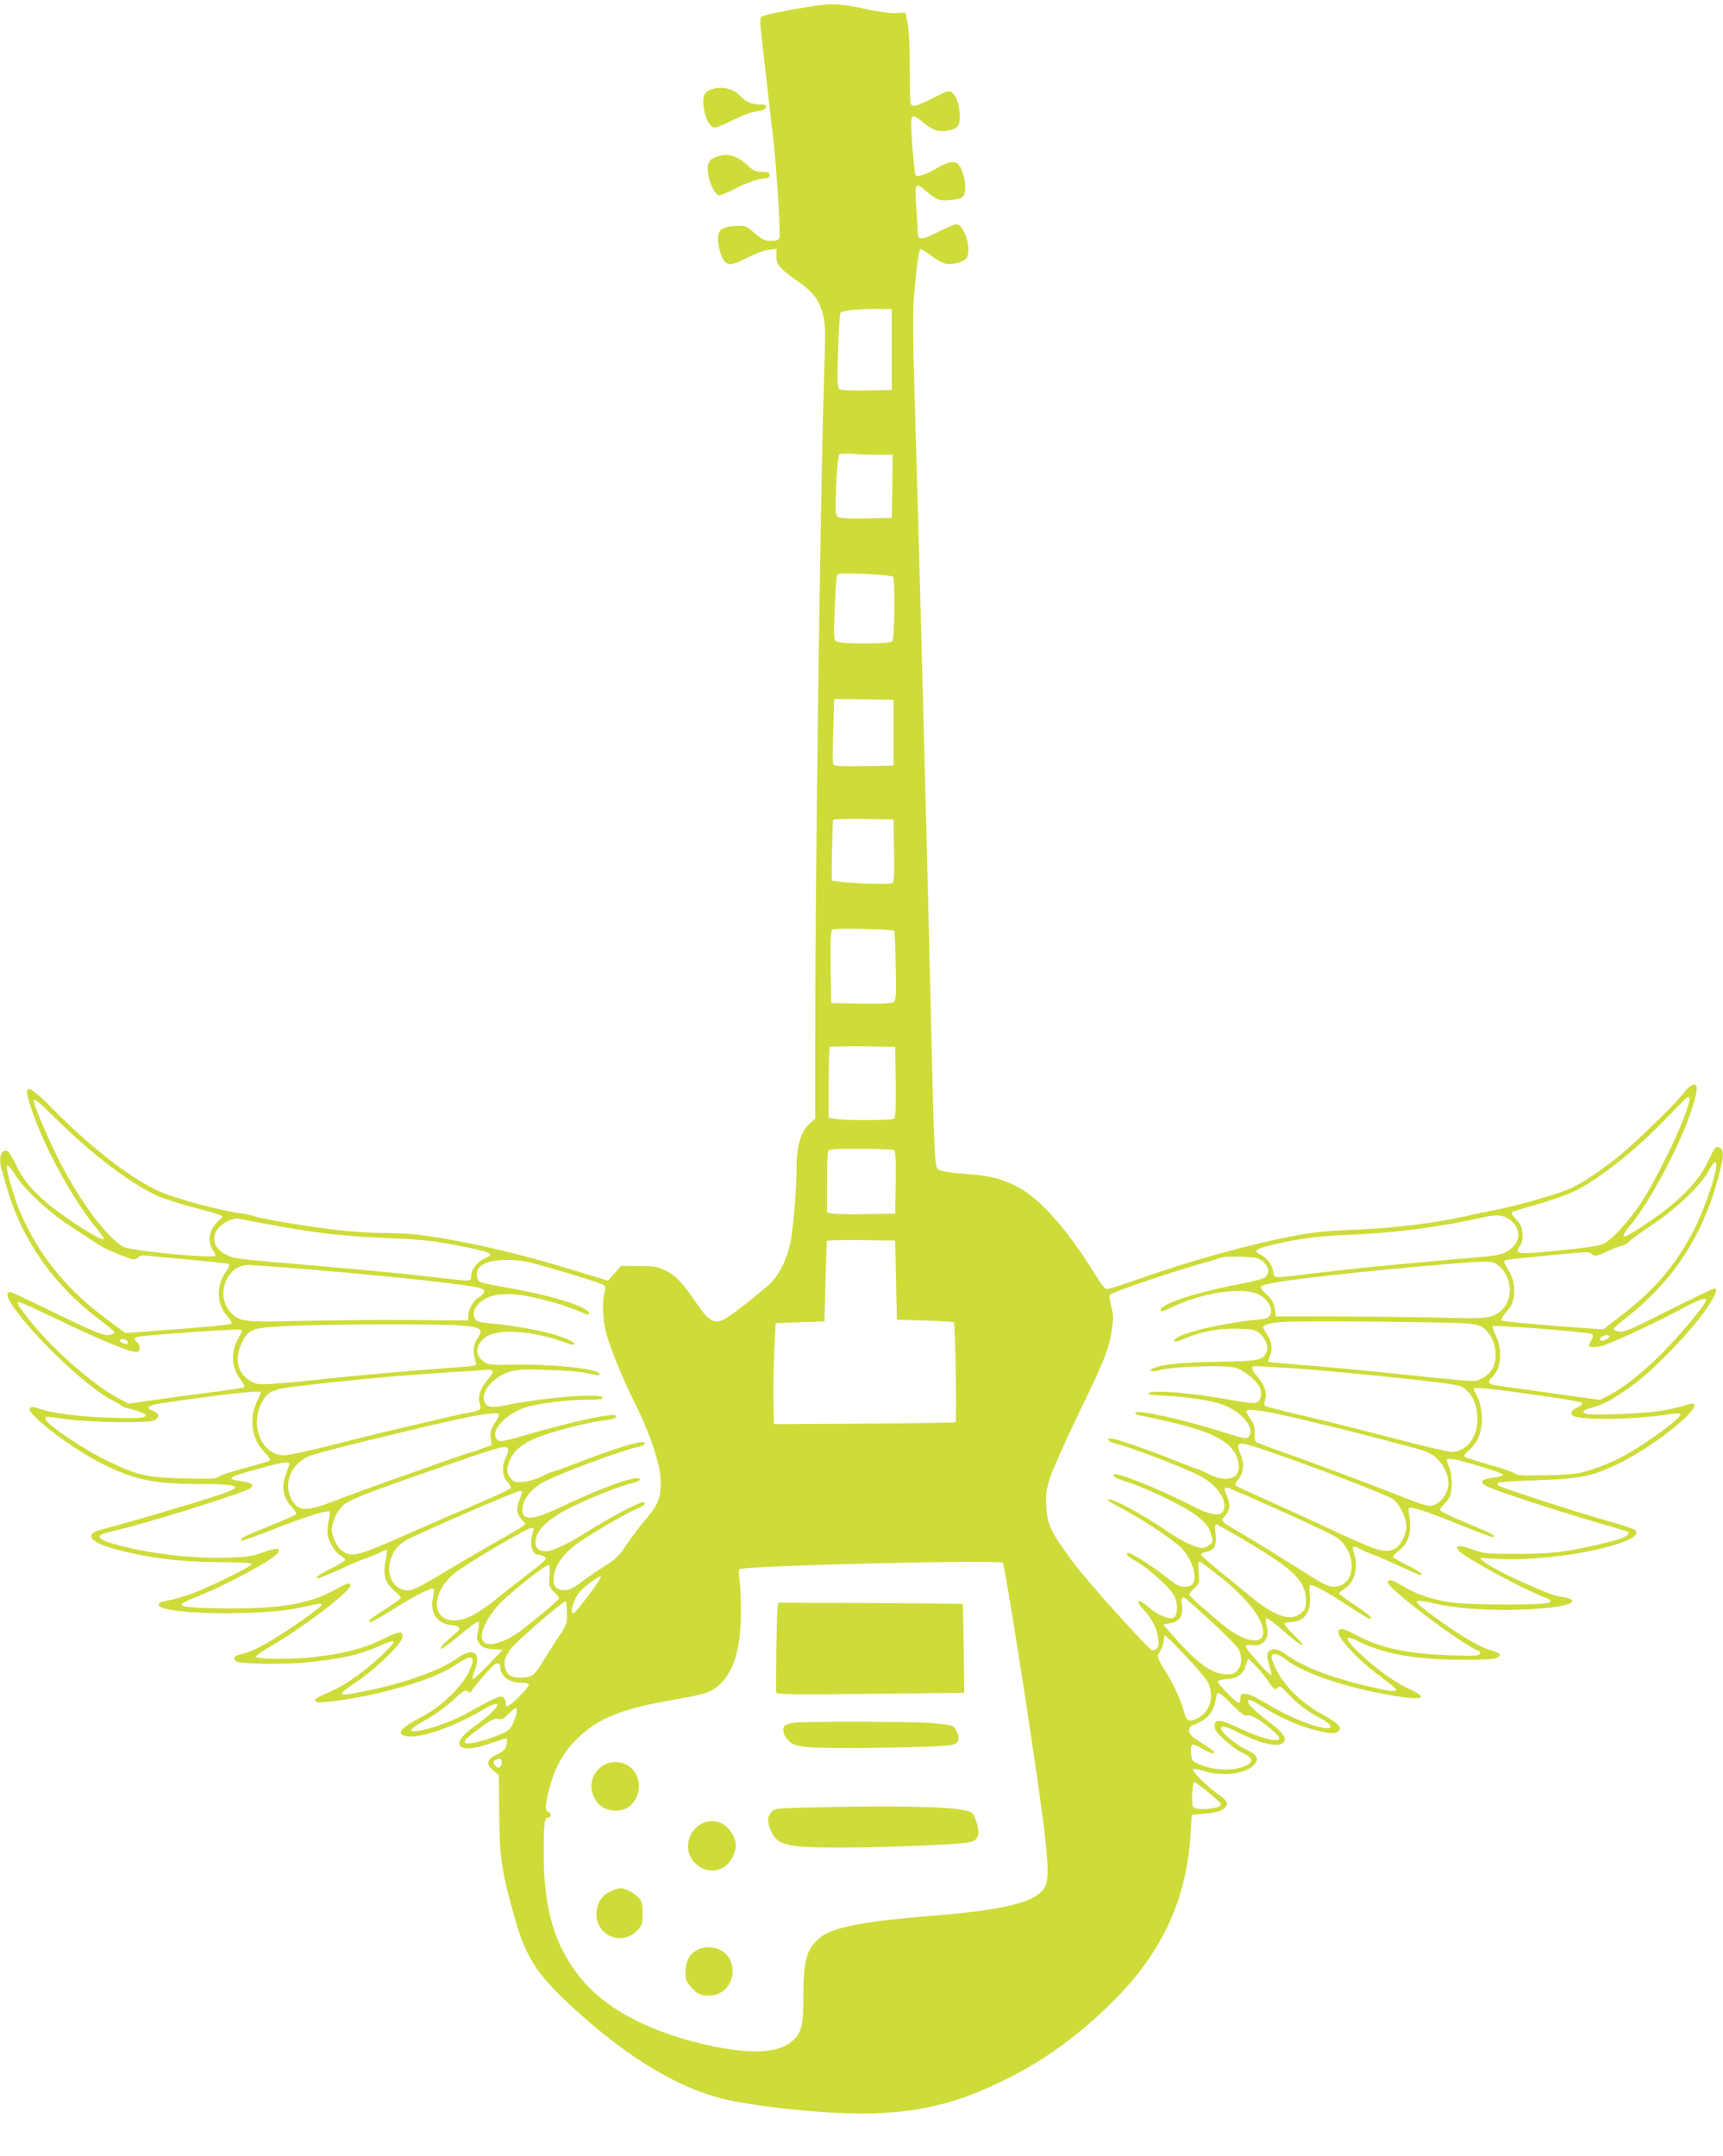 <?xml version="1.0" standalone="no"?>
<!DOCTYPE svg PUBLIC "-//W3C//DTD SVG 20010904//EN"
 "http://www.w3.org/TR/2001/REC-SVG-20010904/DTD/svg10.dtd">
<svg version="1.0" xmlns="http://www.w3.org/2000/svg"
 width="1023pt" height="1280pt" viewBox="0 0 1023 1280"
 preserveAspectRatio="xMidYMid meet">
<g transform="translate(0,1280) scale(0.1,-0.1)"
fill="#cddc39" stroke="none">
<path d="M4795 12759 c-161 -27 -257 -48 -274 -58 -11 -7 -9 -44 13 -227 14
-121 28 -239 30 -264 3 -25 14 -122 25 -217 23 -197 47 -582 38 -607 -5 -11
-19 -16 -50 -16 -37 0 -51 7 -97 46 -54 46 -54 46 -118 42 -85 -5 -107 -28
-97 -103 3 -27 14 -66 23 -85 24 -50 54 -50 151 1 45 23 100 44 125 46 l46 6
0 -45 c0 -51 19 -73 134 -153 84 -59 119 -106 141 -190 17 -60 17 -91 6 -432
-21 -700 -51 -2931 -51 -3881 l0 -464 -35 -31 c-48 -42 -75 -130 -75 -246 0
-130 -19 -367 -36 -451 -23 -114 -71 -207 -135 -263 -113 -97 -235 -190 -268
-204 -52 -22 -86 -2 -151 93 -88 130 -127 171 -186 200 -49 24 -68 27 -161 28
l-105 1 -39 -44 -39 -44 -168 51 c-257 79 -449 129 -662 172 -229 46 -347 60
-505 60 -64 0 -180 7 -258 16 -161 17 -480 70 -505 83 -10 5 -53 14 -98 20
-99 14 -311 69 -426 111 -166 60 -420 250 -661 493 -183 186 -202 179 -120
-43 76 -207 231 -485 351 -633 35 -43 62 -81 59 -83 -14 -14 -218 115 -331
208 -96 80 -153 149 -193 236 -19 40 -41 76 -49 79 -37 14 -55 -44 -34 -111 5
-17 21 -71 35 -121 89 -302 279 -570 543 -767 50 -38 92 -73 92 -78 0 -4 -13
-11 -29 -15 -34 -7 -83 13 -384 159 -108 53 -201 96 -206 96 -18 0 -22 -19
-10 -42 79 -154 451 -518 612 -599 23 -12 49 -27 57 -34 8 -7 29 -15 47 -18
18 -4 49 -13 70 -22 35 -15 36 -17 19 -27 -13 -8 -77 -9 -200 -5 -192 7 -340
26 -419 53 -36 12 -51 14 -60 5 -29 -29 257 -248 443 -338 183 -89 299 -113
555 -113 163 0 228 -7 222 -23 -2 -6 -48 -26 -103 -44 -117 -40 -531 -162
-659 -195 -76 -20 -90 -26 -93 -45 -4 -29 51 -57 175 -89 184 -46 361 -67 581
-68 128 -1 201 -5 199 -11 -5 -15 -260 -141 -357 -176 -47 -17 -111 -35 -143
-41 -45 -8 -57 -14 -55 -27 11 -56 604 -67 840 -15 111 25 128 27 128 17 0
-13 -173 -136 -289 -206 -88 -54 -145 -79 -203 -91 -31 -7 -37 -30 -10 -41 35
-14 261 -17 391 -6 221 20 333 45 464 104 37 16 70 27 74 23 10 -10 -91 -109
-180 -177 -93 -70 -150 -104 -225 -135 -59 -24 -74 -40 -48 -50 19 -7 211 20
331 47 236 54 399 113 496 179 95 65 119 49 72 -47 -42 -88 -166 -207 -273
-262 -126 -65 -160 -103 -105 -117 79 -20 282 49 467 158 126 74 97 9 -39 -89
-84 -60 -116 -99 -103 -124 16 -28 75 -25 182 11 49 17 91 30 94 30 8 0 4 -41
-6 -60 -6 -11 -30 -28 -55 -39 -56 -25 -61 -57 -14 -94 l31 -24 2 -234 c2
-262 13 -335 96 -629 63 -222 134 -329 345 -522 345 -315 655 -495 950 -552
241 -47 618 -80 830 -73 303 11 513 65 800 209 225 112 432 264 630 463 287
288 431 602 454 990 l6 110 30 3 c109 9 138 15 161 35 32 28 26 43 -40 90 -65
46 -152 134 -143 144 4 3 33 -1 64 -11 114 -36 257 -17 303 41 26 34 14 54
-53 87 -62 30 -147 101 -147 122 0 22 25 17 99 -20 138 -70 244 -93 272 -60
20 24 -5 60 -81 117 -81 60 -130 107 -130 124 0 21 11 16 101 -38 103 -63 197
-104 297 -130 91 -23 125 -24 142 -4 19 22 -8 48 -110 103 -108 60 -213 162
-258 251 -18 35 -32 72 -32 83 0 27 36 23 79 -11 94 -74 304 -151 546 -200
171 -34 256 -42 262 -24 3 7 -23 24 -60 41 -84 38 -171 98 -269 184 -123 109
-142 154 -46 105 153 -77 345 -111 628 -111 124 0 182 3 198 12 31 17 21 28
-41 46 -65 19 -190 93 -329 196 -146 108 -144 113 20 76 172 -38 482 -45 697
-16 92 13 125 33 81 50 -15 5 -36 10 -46 10 -53 0 -401 158 -460 209 l-25 22
115 -6 c201 -11 511 27 696 86 100 32 138 60 113 84 -8 8 -81 33 -162 55 -173
48 -638 198 -651 211 -5 5 -6 12 -2 16 4 4 107 11 229 15 258 9 325 22 475 93
209 99 496 325 459 361 -3 4 -28 -1 -54 -10 -26 -9 -91 -24 -143 -32 -121 -19
-429 -29 -450 -15 -20 14 -12 19 56 39 68 21 95 35 212 117 148 103 402 372
483 510 31 54 36 75 17 75 -7 0 -130 -59 -274 -131 -227 -115 -264 -131 -292
-124 -18 3 -32 10 -32 15 0 5 37 37 83 73 268 210 445 479 537 818 41 151 39
189 -11 189 -5 0 -27 -39 -49 -86 -45 -98 -132 -196 -263 -296 -80 -61 -214
-148 -229 -148 -16 0 -7 19 29 62 99 118 248 385 333 597 43 108 70 207 63
229 -9 25 -40 11 -76 -36 -50 -67 -295 -304 -391 -381 -111 -88 -218 -159
-285 -188 -72 -32 -309 -100 -431 -124 -52 -10 -135 -27 -185 -39 -182 -41
-426 -71 -650 -80 -164 -7 -256 -15 -360 -35 -270 -50 -626 -149 -940 -260
-88 -31 -169 -58 -179 -58 -15 -2 -36 24 -84 102 -152 248 -318 435 -447 503
-100 52 -162 67 -314 79 -86 6 -143 15 -157 24 -26 17 -26 19 -49 995 -21 904
-62 2472 -80 3085 -30 1003 -30 998 -10 1200 14 138 23 185 32 185 8 0 36 -18
64 -40 27 -21 65 -42 83 -45 45 -9 113 11 127 37 27 50 -15 190 -58 196 -12 2
-62 -18 -111 -44 -97 -50 -122 -52 -123 -7 0 15 -4 80 -8 143 -11 160 -9 163
64 100 25 -22 57 -43 71 -46 36 -9 121 1 139 16 30 25 14 149 -24 193 -21 25
-62 18 -126 -20 -64 -38 -116 -56 -128 -44 -8 8 -26 212 -27 309 0 54 14 54
74 3 51 -44 88 -56 145 -46 59 10 74 33 69 102 -5 63 -23 110 -51 127 -14 9
-35 2 -110 -37 -100 -51 -123 -56 -131 -29 -3 9 -5 107 -5 217 0 131 -4 221
-13 260 l-13 60 -58 -3 c-34 -1 -101 8 -165 22 -156 36 -218 38 -357 15z m500
-2034 l0 -240 -149 -3 c-104 -2 -153 1 -163 9 -12 11 -13 46 -7 228 3 119 10
220 15 225 11 13 126 24 224 22 l80 -1 0 -240z m-82 -625 l87 0 -2 -187 -3
-188 -154 -3 c-110 -2 -157 1 -168 10 -13 10 -14 38 -8 188 5 110 12 178 19
183 6 4 40 6 76 3 36 -3 104 -6 153 -6z m89 -724 c13 -20 9 -371 -4 -384 -16
-16 -301 -17 -329 -1 -20 10 -20 17 -13 202 4 106 11 195 16 198 17 11 322 -3
330 -15z m3 -926 l0 -195 -176 -3 c-149 -2 -178 0 -182 13 -4 8 -3 98 0 200
l6 185 176 -2 176 -3 0 -195z m3 -701 c2 -170 1 -187 -15 -193 -29 -11 -353 5
-354 18 -4 27 4 352 8 359 2 4 84 6 181 5 l177 -3 3 -186z m1 -475 c3 -3 7
-96 9 -207 4 -171 2 -205 -11 -215 -11 -9 -63 -12 -193 -10 l-179 3 -3 214
c-2 165 1 217 10 223 14 10 357 2 367 -8z m9 -898 c2 -161 -1 -211 -10 -218
-15 -9 -275 -11 -342 -2 l-46 7 0 207 c0 114 3 210 7 214 4 3 93 5 197 4 l191
-3 3 -209z m4712 -105 c0 -68 -183 -457 -291 -619 -69 -103 -167 -210 -216
-235 -20 -11 -101 -24 -227 -37 -289 -30 -310 -28 -271 24 18 23 20 88 4 119
-6 12 -23 34 -36 48 -16 17 -21 29 -14 34 6 3 65 22 131 40 66 19 154 48 195
64 150 58 398 251 605 469 58 61 108 111 113 111 4 1 7 -8 7 -18z m-9702 -109
c220 -219 479 -413 630 -471 43 -16 132 -44 197 -61 66 -17 131 -35 144 -41
l24 -10 -31 -32 c-53 -56 -63 -118 -26 -172 8 -11 14 -24 14 -29 0 -20 -495
26 -545 51 -97 50 -263 272 -389 523 -60 119 -146 321 -146 345 0 18 32 -7
128 -103z m4980 -190 c9 -7 12 -52 10 -193 l-3 -184 -170 -3 c-93 -2 -185 0
-202 3 l-33 6 0 174 c0 95 3 180 6 189 5 14 32 16 193 16 102 0 192 -4 199 -8z
m4882 -88 c0 -64 -83 -298 -147 -414 -116 -210 -233 -341 -442 -499 l-83 -64
-77 6 c-332 24 -517 41 -525 48 -5 4 5 24 23 45 41 46 51 73 51 138 0 48 -13
85 -50 143 -8 12 -11 25 -8 29 4 3 49 10 100 15 51 5 162 16 247 24 141 14
155 14 172 0 16 -15 23 -14 86 13 37 17 80 34 96 37 15 4 33 15 40 24 6 9 66
52 132 96 143 95 299 243 339 323 26 51 46 67 46 36z m-10097 -63 c49 -79 191
-212 312 -292 55 -36 120 -79 144 -95 63 -42 77 -49 168 -85 78 -31 84 -32
101 -15 14 12 30 15 58 11 22 -3 137 -14 256 -24 119 -11 221 -22 227 -25 6
-4 -2 -24 -21 -51 -55 -78 -51 -189 9 -256 21 -23 32 -43 27 -48 -5 -5 -149
-19 -319 -32 l-311 -23 -119 89 c-243 179 -416 402 -521 667 -23 60 -64 204
-64 227 0 25 19 8 53 -48z m8864 -257 c63 -40 76 -113 30 -162 -37 -40 -76
-54 -171 -62 -50 -5 -197 -18 -326 -29 -323 -29 -504 -48 -710 -73 -235 -28
-213 -30 -221 15 -6 40 -38 80 -78 100 -38 19 -27 31 46 50 157 40 292 59 498
67 267 11 536 47 790 105 67 15 108 12 142 -11z m-7387 -28 c296 -56 467 -76
730 -86 173 -7 258 -15 369 -35 243 -46 275 -58 213 -84 -45 -19 -80 -61 -84
-101 -4 -41 19 -40 -233 -11 -213 24 -412 43 -740 71 -425 36 -432 37 -480 60
-104 50 -96 155 15 204 19 9 44 14 55 11 11 -2 81 -15 155 -29z m3750 -336 l5
-235 167 -5 c91 -3 168 -7 171 -10 9 -10 19 -588 10 -593 -5 -3 -250 -7 -544
-9 l-534 -3 -3 140 c-1 77 1 212 5 300 l8 160 145 5 145 5 6 235 c4 129 7 238
8 243 0 4 92 6 204 5 l202 -3 5 -235z m2144 130 c60 -22 85 -80 49 -112 -10
-9 -81 -28 -158 -42 -238 -46 -437 -108 -460 -145 -14 -23 3 -21 61 7 181 89
425 125 519 76 52 -27 84 -82 68 -117 -10 -22 -20 -26 -80 -32 -192 -18 -428
-72 -478 -109 -32 -23 -11 -28 36 -8 105 45 210 66 317 64 88 -1 108 -5 134
-23 39 -28 61 -79 48 -113 -19 -52 -38 -56 -291 -61 -218 -4 -317 -13 -376
-36 -46 -17 -14 -27 40 -12 74 21 382 30 442 13 52 -15 127 -76 145 -119 15
-38 6 -80 -21 -89 -12 -5 -72 2 -142 15 -242 45 -493 65 -500 39 -1 -4 43 -10
98 -12 147 -7 299 -32 363 -60 97 -43 167 -128 142 -174 -14 -26 -20 -26 -152
16 -254 80 -528 140 -528 116 0 -6 17 -14 38 -17 20 -3 110 -23 198 -44 240
-57 347 -120 374 -219 28 -105 -55 -144 -176 -82 -32 16 -63 30 -68 30 -5 0
-74 27 -155 59 -147 59 -329 121 -356 121 -31 0 -13 -20 28 -30 92 -23 386
-135 492 -187 89 -44 155 -121 155 -181 0 -70 -61 -70 -194 -1 -189 98 -447
201 -463 185 -11 -11 9 -22 97 -50 47 -15 150 -59 230 -99 165 -82 230 -134
251 -206 12 -41 12 -45 -10 -62 -13 -11 -32 -19 -42 -19 -38 0 -122 40 -208
99 -163 110 -326 198 -353 189 -7 -3 29 -26 80 -52 104 -54 276 -166 340 -221
74 -64 118 -187 82 -230 -15 -18 -63 -20 -92 -4 -12 6 -44 30 -73 53 -59 49
-196 136 -213 136 -26 0 -9 -20 42 -48 75 -43 204 -158 227 -204 24 -47 22
-116 -2 -131 -25 -15 -98 16 -153 64 -60 53 -80 41 -27 -16 51 -55 81 -114 88
-174 4 -35 1 -50 -11 -60 -8 -7 -19 -11 -24 -9 -28 11 -378 400 -468 520 -135
181 -157 226 -162 338 -4 76 -1 96 27 180 18 52 95 223 171 380 150 309 175
372 192 490 10 66 9 87 -5 137 -8 32 -12 61 -8 66 14 14 281 107 468 163 104
30 193 57 198 59 23 8 186 4 209 -5z m-4228 -49 c209 -60 336 -100 350 -112 9
-7 10 -19 3 -42 -15 -53 -10 -168 10 -242 25 -88 96 -265 149 -371 113 -225
174 -405 175 -514 1 -90 -16 -134 -85 -215 -33 -38 -85 -107 -116 -153 -47
-70 -67 -89 -131 -129 -42 -26 -104 -69 -139 -95 -50 -38 -71 -48 -101 -48
-48 0 -66 20 -64 70 3 67 49 137 130 199 66 50 297 186 358 211 53 22 71 40
40 40 -26 0 -193 -88 -319 -168 -123 -78 -214 -121 -254 -122 -40 0 -62 18
-62 51 0 99 120 185 426 304 61 24 128 47 148 50 20 4 38 11 41 15 30 48 -194
-28 -469 -159 -175 -83 -237 -82 -223 5 8 47 48 99 106 135 74 47 473 197 594
223 15 4 27 11 27 17 0 25 -142 -16 -406 -117 -78 -30 -145 -54 -149 -54 -5 0
-33 -12 -63 -27 -30 -15 -78 -29 -107 -31 -47 -4 -54 -2 -73 23 -26 33 -27 53
-6 103 23 56 61 90 141 128 76 36 318 100 415 111 58 6 87 17 76 29 -18 17
-262 -35 -545 -118 -117 -34 -145 -39 -158 -28 -51 42 29 143 152 190 67 25
251 50 374 50 76 0 100 3 96 13 -9 28 -357 0 -586 -48 -75 -16 -108 -7 -117
30 -15 61 60 144 155 172 46 13 87 15 231 10 100 -3 201 -12 235 -21 60 -14
77 -14 59 3 -30 29 -297 54 -524 49 -107 -3 -130 0 -153 15 -62 40 -56 108 12
152 76 49 284 33 461 -34 70 -27 87 -11 20 18 -96 41 -265 76 -473 96 -59 6
-70 10 -79 30 -17 37 7 81 59 112 70 41 180 40 350 -3 72 -18 161 -47 199 -64
68 -30 87 -32 65 -6 -31 38 -237 99 -477 141 -173 31 -173 31 -180 60 -17 67
47 105 177 105 70 0 112 -7 225 -39z m5669 -2 c75 -66 80 -196 9 -259 -51 -44
-89 -50 -294 -44 -102 3 -378 7 -615 8 l-430 1 -6 43 c-4 33 -15 53 -48 86
-40 40 -42 45 -25 54 11 5 64 17 119 25 216 34 1029 113 1182 116 67 1 75 -1
108 -30z m-7085 -14 c544 -45 1005 -96 1042 -116 22 -12 15 -31 -21 -52 -32
-19 -61 -72 -61 -111 l0 -25 -352 2 c-194 1 -486 -1 -648 -5 -326 -8 -355 -5
-406 46 -99 99 -33 286 101 286 22 0 177 -11 345 -25z m8310 -184 c0 -22 -154
-206 -264 -317 -120 -119 -226 -203 -319 -251 l-49 -24 -291 41 c-161 22 -309
43 -329 46 -42 6 -48 22 -18 49 54 49 63 161 20 248 -13 26 -20 50 -17 54 10
9 580 -36 592 -48 6 -6 3 -20 -9 -39 -16 -28 -16 -31 0 -37 9 -3 38 -1 63 6
57 15 328 141 476 221 105 56 145 70 145 51z m-9814 -102 c307 -148 481 -218
504 -204 15 9 12 41 -5 55 -20 16 -19 28 3 34 32 9 592 48 608 42 14 -5 13
-10 -4 -38 -53 -87 -52 -181 3 -253 21 -27 30 -47 24 -51 -6 -3 -108 -19 -227
-34 -119 -16 -272 -36 -339 -46 l-121 -17 -69 37 c-147 81 -370 277 -507 445
-76 94 -92 121 -74 121 9 0 100 -41 204 -91z m8406 -37 c51 -6 73 -13 93 -32
42 -39 65 -93 65 -153 0 -67 -28 -114 -84 -141 -44 -22 9 -25 -601 38 -132 14
-334 32 -449 41 -116 9 -212 18 -215 20 -2 3 1 16 7 30 19 41 14 89 -13 129
-14 20 -25 41 -25 45 0 14 31 24 100 32 80 9 1029 1 1122 -9z m-5989 -11 c125
-10 140 -21 102 -77 -27 -39 -30 -81 -10 -141 6 -20 3 -21 -67 -27 -40 -3
-191 -15 -336 -26 -145 -12 -361 -32 -480 -45 -119 -13 -262 -27 -317 -30 -92
-6 -103 -4 -139 17 -77 45 -96 133 -50 226 42 84 59 90 280 100 243 12 890 13
1017 3z m6811 -78 c-21 -15 -44 -17 -44 -3 0 14 32 29 48 22 12 -4 12 -8 -4
-19z m-8789 -14 c4 -6 5 -13 2 -16 -8 -7 -47 7 -47 18 0 13 37 11 45 -2z
m6875 -159 c203 -13 624 -53 864 -82 168 -20 181 -23 212 -50 43 -38 66 -99
66 -175 1 -107 -68 -193 -153 -193 -20 0 -181 38 -356 84 -175 46 -412 105
-528 132 -115 26 -215 52 -222 57 -8 6 -9 16 -1 37 13 40 -5 92 -49 141 -33
36 -37 59 -10 59 7 0 86 -5 177 -10z m-4705 -20 c4 -6 -9 -28 -28 -49 -44 -49
-62 -101 -49 -141 13 -35 3 -45 -53 -54 -79 -14 -565 -128 -812 -192 -138 -35
-271 -64 -296 -64 -129 0 -205 171 -136 306 41 80 59 87 280 112 352 40 608
62 994 85 28 2 60 4 72 5 12 1 25 -3 28 -8z m6219 -145 c131 -18 243 -38 248
-43 7 -7 -3 -16 -26 -27 -36 -17 -46 -38 -25 -51 42 -26 359 -22 547 7 45 7
85 9 89 5 18 -18 -226 -195 -366 -265 -42 -21 -114 -51 -161 -66 -77 -25 -103
-29 -263 -33 -149 -3 -181 -2 -195 11 -9 8 -78 32 -152 52 -74 21 -139 42
-145 47 -5 5 5 20 26 38 55 45 82 118 77 205 -3 44 -13 85 -26 112 -12 23 -22
45 -22 49 0 11 132 -3 394 -41z m-7594 21 c0 -2 -11 -28 -25 -58 -48 -102 -30
-223 43 -297 24 -24 40 -47 35 -51 -4 -5 -71 -25 -148 -45 -77 -20 -148 -44
-157 -52 -14 -13 -47 -14 -205 -10 -218 5 -273 17 -440 97 -153 72 -383 227
-383 257 0 16 -9 16 130 -3 148 -20 485 -24 518 -6 31 18 28 42 -8 55 -51 19
-35 34 53 47 327 48 587 78 587 66z m6150 -156 c215 -50 467 -114 680 -172
102 -28 120 -36 156 -72 40 -40 64 -93 64 -144 0 -63 -58 -132 -111 -132 -16
0 -73 17 -126 39 -243 96 -556 213 -783 293 -63 22 -119 44 -125 49 -5 5 -8
28 -6 52 2 32 -4 52 -23 80 -14 21 -26 42 -26 47 0 21 93 8 300 -40z m-4737
24 c3 -3 -8 -27 -25 -52 -24 -39 -29 -54 -24 -89 l5 -42 -55 -20 c-30 -12 -58
-21 -62 -21 -5 0 -136 -45 -292 -101 -399 -141 -401 -142 -533 -193 -162 -62
-210 -59 -248 16 -49 97 4 215 115 257 58 21 485 127 806 200 199 45 298 60
313 45z m4533 -208 c299 -102 737 -269 777 -298 36 -26 77 -110 77 -158 -1
-53 -33 -116 -70 -135 -55 -28 -100 -15 -361 107 -136 64 -320 148 -410 188
-90 40 -168 76 -173 81 -5 4 3 21 18 39 30 37 35 90 11 147 -32 75 -16 79 131
29z m-4480 0 c3 -8 -2 -29 -12 -48 -27 -51 -23 -113 9 -146 14 -15 23 -32 19
-38 -4 -5 -90 -45 -192 -89 -102 -43 -300 -129 -442 -192 -270 -119 -304 -128
-359 -96 -35 21 -69 87 -69 134 1 44 30 107 67 142 33 31 146 76 493 196 462
161 475 165 486 137z m5764 -99 c80 -23 145 -47 145 -52 0 -6 -23 -13 -51 -16
-82 -10 -96 -27 -43 -54 45 -24 421 -147 642 -211 105 -30 193 -57 195 -59 8
-8 -11 -27 -36 -36 -50 -19 -217 -58 -327 -76 -77 -12 -166 -18 -300 -18 -182
0 -193 1 -265 27 -71 26 -102 25 -85 -2 22 -36 358 -220 515 -283 35 -14 41
-20 31 -30 -18 -18 -500 -17 -601 2 -113 20 -188 46 -264 91 -72 42 -96 49
-96 26 0 -38 453 -379 542 -408 7 -3 8 -10 3 -18 -6 -10 -41 -12 -174 -7 -254
9 -412 42 -553 117 -82 43 -103 48 -111 26 -13 -34 116 -173 261 -278 45 -33
82 -64 82 -69 0 -14 -32 -11 -133 12 -235 52 -416 120 -518 194 -33 25 -57 35
-75 33 -43 -5 -49 -27 -29 -92 10 -31 16 -59 13 -61 -8 -8 -160 164 -153 174
3 5 21 7 40 4 67 -11 107 43 85 117 -5 19 -6 38 -2 42 5 5 52 -30 105 -77 108
-96 154 -112 59 -21 -34 33 -59 63 -56 67 3 5 19 9 35 9 82 0 125 59 116 157
-4 35 -2 63 2 63 24 0 119 -52 223 -122 65 -43 122 -78 128 -78 26 0 3 22 -85
80 -52 34 -95 66 -95 70 0 5 15 17 33 28 59 34 84 130 56 211 -15 43 -6 49 39
24 20 -11 54 -26 76 -33 21 -7 90 -37 153 -66 63 -30 119 -54 124 -54 26 0 0
20 -76 58 -47 23 -85 45 -85 49 0 5 16 21 35 36 61 49 79 112 61 215 -5 27 -4
42 3 42 32 0 142 -38 306 -105 103 -42 189 -74 193 -71 11 11 -11 22 -165 86
-84 35 -153 68 -153 75 0 7 9 20 21 31 12 10 27 31 35 46 18 36 18 129 -1 175
-8 19 -15 39 -15 44 0 17 45 9 190 -34z m-7063 6 c-3 -10 -13 -39 -23 -65 -23
-68 -13 -128 32 -177 19 -21 34 -43 34 -48 0 -5 -72 -38 -161 -73 -152 -61
-178 -74 -166 -87 3 -3 92 29 198 71 175 69 315 113 326 102 3 -2 0 -29 -7
-59 -6 -30 -8 -68 -4 -83 11 -48 44 -100 75 -118 16 -9 29 -21 29 -27 0 -5
-38 -28 -85 -51 -77 -39 -102 -58 -75 -58 6 0 63 24 128 53 64 30 135 60 157
67 22 7 57 21 78 32 22 11 41 17 44 15 2 -3 -1 -32 -8 -65 -17 -81 -3 -129 51
-175 22 -19 40 -38 40 -43 0 -5 -43 -36 -95 -69 -89 -56 -110 -75 -84 -75 7 0
69 36 138 79 122 77 226 129 237 119 2 -3 0 -25 -5 -50 -20 -90 22 -156 104
-165 56 -7 66 -20 34 -46 -60 -48 -101 -91 -91 -95 7 -2 58 35 114 82 56 48
105 83 109 79 4 -5 3 -29 -3 -56 -10 -42 -9 -51 9 -75 17 -23 30 -28 79 -32
l58 -5 -86 -90 c-47 -49 -89 -87 -92 -84 -3 3 4 29 15 59 37 99 -13 132 -102
68 -102 -73 -307 -148 -546 -197 -110 -23 -143 -26 -143 -13 0 5 39 35 88 68
121 82 272 230 272 267 0 37 -16 35 -125 -18 -109 -54 -247 -88 -426 -105
-138 -13 -318 -10 -320 5 -1 5 43 35 97 67 179 103 464 320 464 354 0 22 -14
18 -103 -30 -143 -77 -311 -106 -612 -105 -204 1 -291 8 -288 24 1 6 37 24 80
41 183 71 474 228 494 266 16 30 -8 30 -89 2 -66 -24 -97 -28 -222 -32 -212
-6 -496 30 -684 88 -76 24 -86 44 -28 59 20 5 73 19 118 30 203 51 721 216
743 236 21 20 5 33 -47 40 -107 15 -97 23 88 74 167 46 195 49 187 24z m5888
-273 c159 -71 306 -141 327 -155 131 -87 122 -295 -12 -295 -36 0 -67 16 -228
119 -103 65 -239 149 -302 186 -152 89 -145 82 -115 117 29 34 31 64 10 115
-20 48 -19 56 8 49 13 -3 153 -64 312 -136z m-4505 111 c0 -5 -7 -25 -15 -44
-21 -51 -19 -81 10 -115 l25 -30 -27 -20 c-16 -10 -71 -43 -123 -72 -52 -29
-188 -108 -303 -177 -164 -99 -215 -125 -243 -125 -91 0 -140 100 -99 199 19
46 40 69 85 98 50 31 652 293 678 294 6 1 12 -3 12 -8z m4326 -307 c261 -156
327 -224 328 -338 0 -41 -5 -53 -28 -72 -58 -51 -151 -23 -282 83 -39 32 -126
102 -193 157 -66 54 -121 102 -121 107 0 5 13 12 29 15 51 11 65 35 58 104 -5
39 -3 60 4 60 6 0 98 -52 205 -116z m-4261 74 c-24 -75 -8 -138 33 -138 10 0
26 -6 36 -13 16 -11 5 -22 -101 -103 -65 -50 -151 -118 -192 -152 -40 -33
-101 -74 -134 -91 -208 -107 -297 80 -116 243 54 48 438 276 467 276 10 0 12
-6 7 -22z m2789 -186 c14 -23 172 -1029 231 -1470 39 -289 44 -406 20 -453
-48 -91 -232 -138 -685 -174 -370 -29 -566 -66 -638 -119 -90 -66 -112 -134
-112 -345 0 -182 -9 -222 -59 -272 -85 -85 -276 -90 -575 -15 -315 80 -555
214 -693 388 -152 190 -215 407 -215 735 0 181 4 213 28 213 19 0 18 26 -1 34
-20 7 -19 37 5 132 33 128 83 219 164 299 126 125 266 181 586 236 128 22 186
36 216 54 119 70 175 222 173 477 0 73 -4 156 -9 183 -4 28 -4 54 1 59 20 21
1550 58 1563 38z m1299 -90 c158 -128 246 -243 247 -323 0 -77 -110 -59 -230
37 -91 73 -210 179 -210 187 0 5 14 22 31 38 31 29 32 31 26 94 -4 41 -3 65 4
65 5 0 65 -44 132 -98z m-3990 14 c-5 -62 -4 -66 26 -96 17 -17 31 -35 31 -39
0 -8 -130 -117 -228 -192 -90 -68 -188 -99 -220 -67 -34 34 11 139 97 230 58
61 267 227 287 227 8 1 10 -19 7 -63z m233 -115 c-42 -55 -80 -102 -86 -106
-33 -20 -7 80 32 125 28 32 123 101 126 91 2 -5 -31 -55 -72 -110z m3700 -161
c86 -79 153 -148 161 -167 19 -46 16 -86 -8 -117 -16 -21 -29 -26 -64 -26 -84
0 -167 57 -301 207 l-78 88 42 8 c55 11 76 42 70 102 -6 48 -2 58 18 47 7 -4
79 -68 160 -142z m-3830 52 c1 -63 -1 -68 -51 -142 -28 -42 -71 -109 -95 -149
-46 -78 -65 -91 -131 -91 -52 0 -74 13 -87 49 -18 52 2 99 71 165 104 98 280
246 286 240 3 -3 6 -35 7 -72z m3677 -257 c65 -68 124 -140 132 -159 35 -84 8
-170 -66 -208 -48 -25 -65 -16 -79 40 -16 63 -72 184 -122 259 -22 35 -37 68
-34 75 4 7 13 24 21 38 8 14 15 37 15 53 0 15 3 27 8 27 4 0 60 -56 125 -125z
m484 -142 c39 -57 43 -59 62 -40 10 10 20 3 54 -34 55 -61 117 -108 195 -149
59 -31 81 -60 46 -60 -69 0 -231 65 -357 142 -61 37 -110 61 -130 62 -29 1
-32 -2 -32 -26 1 -16 -4 -28 -10 -28 -14 0 -125 112 -125 127 0 6 25 13 55 15
40 3 62 11 80 28 14 13 25 27 25 31 0 4 5 20 10 35 l11 27 40 -39 c22 -21 56
-63 76 -91z m-4557 82 c0 -55 52 -95 125 -95 29 0 45 -4 45 -12 0 -17 -111
-128 -128 -128 -8 0 -12 9 -10 21 2 12 -5 26 -14 33 -19 11 -47 -1 -223 -99
-82 -45 -205 -89 -284 -101 -66 -10 -49 13 50 67 46 26 117 77 157 114 62 58
75 65 88 54 13 -11 17 -10 25 4 17 29 119 146 137 156 19 11 32 6 32 -14z
m4439 -290 c22 7 93 -38 163 -103 76 -70 -46 -52 -223 32 -42 20 -89 38 -105
39 -25 2 -29 -2 -32 -26 -3 -22 7 -38 53 -82 32 -30 82 -67 111 -81 67 -33 70
-54 12 -80 -63 -28 -175 -25 -253 6 -57 24 -60 27 -63 64 -6 67 1 71 62 37 53
-31 76 -38 76 -23 0 4 -34 28 -75 54 -62 39 -75 52 -75 73 0 19 7 28 28 35 75
28 116 73 128 140 11 67 11 67 93 -14 65 -64 82 -77 100 -71z m-4342 16 c-4
-17 -14 -47 -24 -68 -16 -34 -27 -42 -103 -72 -83 -33 -180 -52 -180 -35 0 17
15 30 93 88 64 47 84 56 106 51 21 -4 33 1 61 30 41 43 54 44 47 6z m-89 -298
c-3 -32 -25 -37 -42 -10 -8 14 -8 20 4 27 28 18 41 11 38 -17z m4197 -174 c41
-34 75 -66 75 -71 0 -27 -152 -40 -167 -14 -11 19 -4 146 8 146 5 0 43 -28 84
-61z"/>
<path d="M4616 3255 c-4 -25 -11 -463 -7 -503 1 -12 95 -13 559 -8 l557 6 -3
263 c-2 144 -5 263 -6 265 -2 1 -248 3 -549 5 l-546 2 -5 -30z"/>
<path d="M4720 2573 c-24 -3 -50 -9 -57 -15 -21 -17 -15 -56 15 -88 23 -26 38
-32 107 -41 97 -14 811 -4 868 12 41 11 48 34 26 83 -15 33 -25 36 -154 47
-105 8 -711 10 -805 2z"/>
<path d="M3583 2320 c-85 -51 -96 -165 -23 -235 40 -38 120 -46 167 -16 62 39
85 130 49 199 -35 67 -127 92 -193 52z"/>
<path d="M4836 2070 c-234 -6 -239 -6 -257 -29 -25 -30 -24 -64 2 -118 25 -52
56 -70 146 -83 92 -13 440 -11 764 4 220 10 271 15 293 29 31 21 33 52 10 120
-14 41 -20 48 -56 57 -89 25 -438 32 -902 20z"/>
<path d="M4180 1979 c-103 -41 -128 -175 -46 -247 72 -63 174 -43 215 42 27
54 26 91 -2 140 -36 63 -105 90 -167 65z"/>
<path d="M3625 1571 c-48 -21 -75 -59 -82 -111 -20 -144 143 -223 243 -119 26
27 29 37 29 99 0 59 -3 72 -25 95 -27 29 -78 55 -107 55 -10 0 -36 -9 -58 -19z"/>
<path d="M4133 1220 c-43 -26 -63 -68 -63 -130 0 -45 4 -55 38 -92 33 -35 45
-41 88 -45 113 -10 188 106 138 213 -33 69 -133 96 -201 54z"/>
<path d="M4214 12266 c-38 -17 -46 -49 -33 -120 10 -55 31 -94 56 -103 9 -4
55 13 107 40 56 29 112 50 146 55 40 5 56 12 58 25 3 14 -4 17 -38 17 -46 0
-85 17 -115 50 -42 47 -120 62 -181 36z"/>
<path d="M4243 11865 c-41 -17 -50 -50 -34 -120 12 -55 43 -105 64 -105 7 0
53 20 102 45 56 28 111 48 143 52 42 5 52 9 52 24 0 16 -8 19 -45 19 -39 0
-52 6 -88 40 -67 61 -126 75 -194 45z"/>
</g>
</svg>

